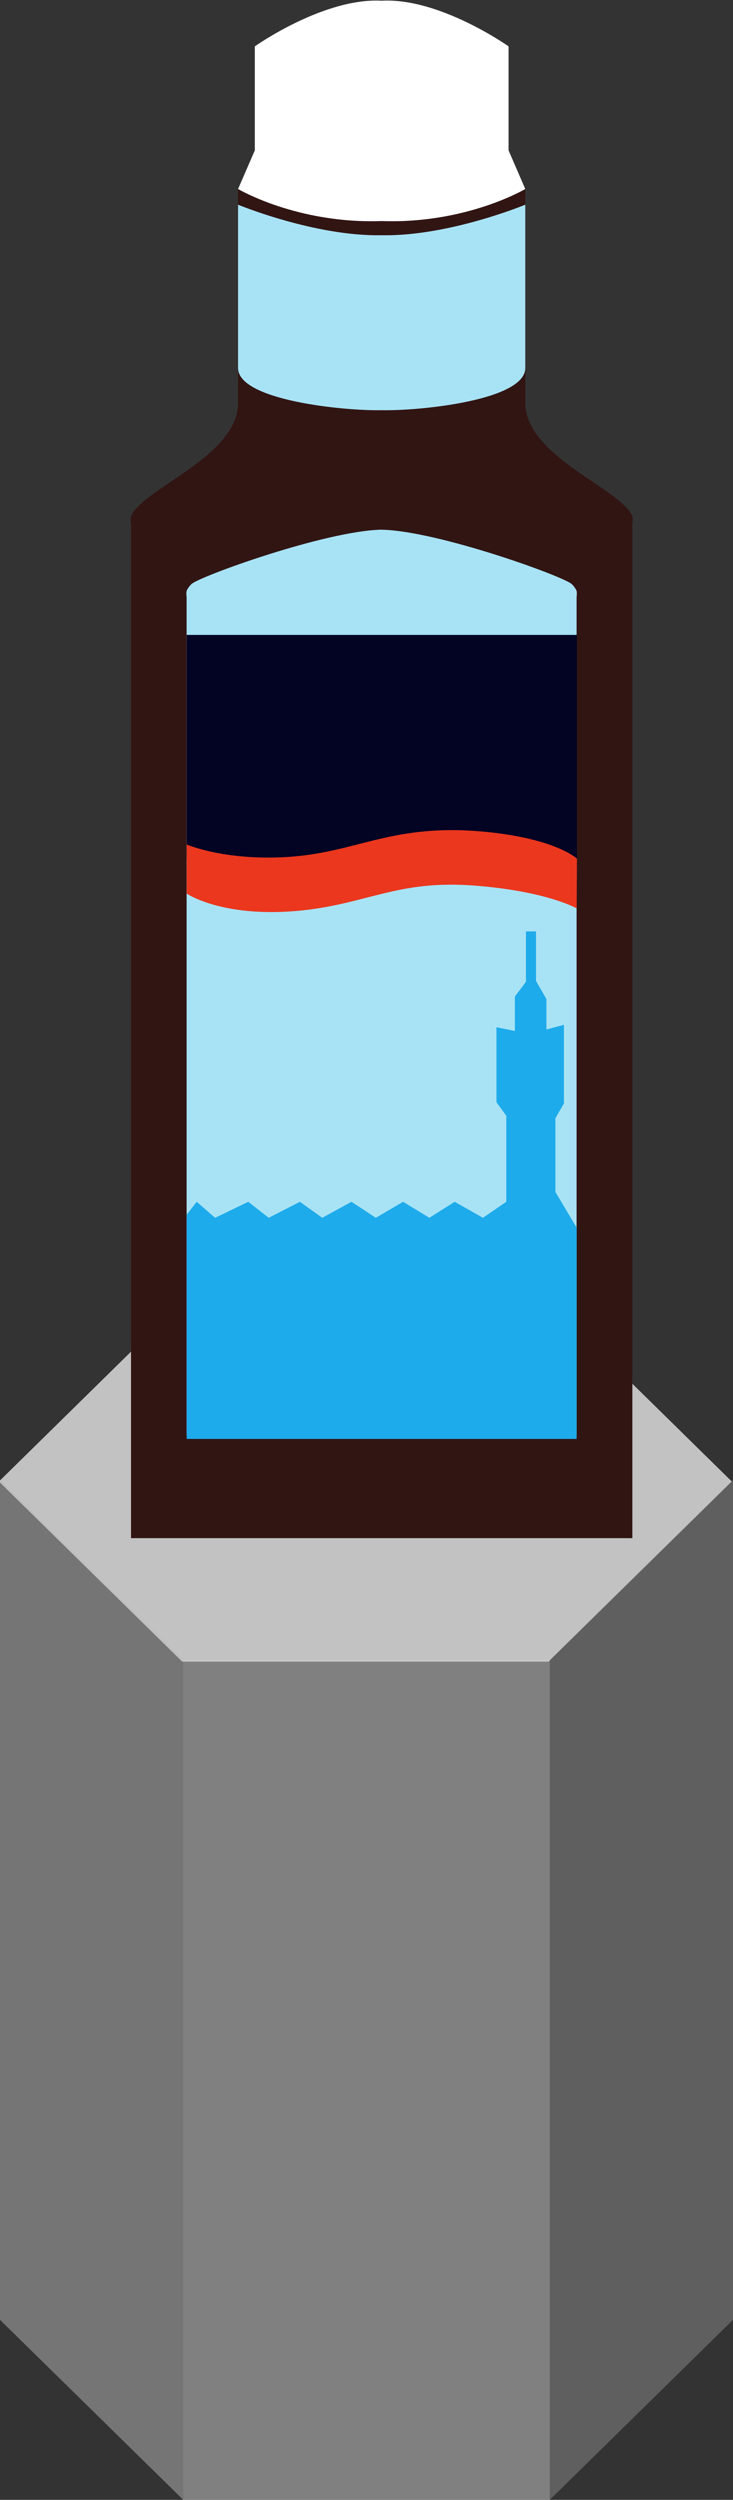 <?xml version="1.0" encoding="UTF-8" standalone="no"?>
<!-- Created with Inkscape (http://www.inkscape.org/) -->

<svg
   width="86.072"
   height="293.387"
   viewBox="0 0 86.072 293.387"
   version="1.1"
   id="svg1"
   xml:space="preserve"
   xmlns:xlink="http://www.w3.org/1999/xlink"
   xmlns="http://www.w3.org/2000/svg"
   xmlns:svg="http://www.w3.org/2000/svg"><rect x="0" y="0" width="86.072" height="293.387" fill="#333333" stroke="none"/><defs
     id="defs1"><linearGradient
       id="swatch41"><stop
         style="stop-color:#2e0c05;stop-opacity:1;"
         offset="0"
         id="stop41" /></linearGradient><linearGradient
       id="swatch74"><stop
         style="stop-color:#a7a7a7;stop-opacity:1;"
         offset="0"
         id="stop74" /></linearGradient><linearGradient
       id="swatch55"
       gradientTransform="matrix(1.128,-0.055,0.046,1.058,-116.383,53.406)"><stop
         style="stop-color:#686868;stop-opacity:1;"
         offset="0"
         id="stop55" /></linearGradient><linearGradient
       id="swatch49"><stop
         style="stop-color:#d8ee5e;stop-opacity:1;"
         offset="0"
         id="stop49" /></linearGradient><linearGradient
       id="swatch38"
       gradientTransform="translate(1.591,2.652)"><stop
         style="stop-color:#000000;stop-opacity:1;"
         offset="0"
         id="stop38" /></linearGradient><linearGradient
       id="swatch36"
       gradientTransform="matrix(1,0,0,0.3,-1363.378,-2571.889)"><stop
         style="stop-color:#ac1111;stop-opacity:1;"
         offset="0"
         id="stop36" /></linearGradient><linearGradient
       id="swatch67"><stop
         style="stop-color:#3f6e44;stop-opacity:1;"
         offset="0"
         id="stop67" /></linearGradient><linearGradient
       id="swatch66"
       gradientTransform="translate(1.732,-35.332)"><stop
         style="stop-color:#aeaf1e;stop-opacity:1;"
         offset="0"
         id="stop66" /></linearGradient><linearGradient
       id="swatch65"><stop
         style="stop-color:#d2b1b1;stop-opacity:1;"
         offset="0"
         id="stop65" /></linearGradient><linearGradient
       id="swatch58"><stop
         style="stop-color:#a8e3f5;stop-opacity:1;"
         offset="0"
         id="stop58" /></linearGradient><linearGradient
       id="swatch35"
       gradientTransform="translate(386.139,-32.91)"><stop
         style="stop-color:#000000;stop-opacity:1;"
         offset="0"
         id="stop35" /></linearGradient><linearGradient
       id="swatch34"
       gradientTransform="translate(264.117,1491.485)"><stop
         style="stop-color:#ffffff;stop-opacity:1;"
         offset="0"
         id="stop34" /></linearGradient><linearGradient
       id="swatch12"><stop
         style="stop-color:#8c8c8c;stop-opacity:0.701;"
         offset="0"
         id="stop12" /></linearGradient><linearGradient
       id="swatch11"><stop
         style="stop-color:#cfcfcf;stop-opacity:0.701;"
         offset="0"
         id="stop11" /></linearGradient><linearGradient
       id="swatch10"><stop
         style="stop-color:#b9b9b9;stop-opacity:0.701;"
         offset="0"
         id="stop10" /></linearGradient><linearGradient
       id="swatch9"><stop
         style="stop-color:#ffffff;stop-opacity:0.701;"
         offset="0"
         id="stop9" /></linearGradient><linearGradient
       id="swatch6"><stop
         style="stop-color:#030323;stop-opacity:1;"
         offset="0"
         id="stop6" /></linearGradient><linearGradient
       id="swatch5"
       gradientTransform="translate(21.165,-3.423)"><stop
         style="stop-color:#000000;stop-opacity:1;"
         offset="0"
         id="stop5" /></linearGradient><linearGradient
       id="swatch2"><stop
         style="stop-color:#2e0c05;stop-opacity:1;"
         offset="0"
         id="stop2" /></linearGradient><linearGradient
       id="swatch1"
       gradientTransform="translate(-5,4.75)"><stop
         style="stop-color:#ac1133;stop-opacity:1;"
         offset="0"
         id="stop1" /></linearGradient><linearGradient
       xlink:href="#swatch10"
       id="linearGradient13"
       gradientUnits="userSpaceOnUse"
       x1="525.737"
       y1="609.225"
       x2="547.255"
       y2="609.225" /><linearGradient
       xlink:href="#swatch11"
       id="linearGradient14"
       gradientUnits="userSpaceOnUse"
       x1="547.255"
       y1="619.789"
       x2="590.291"
       y2="619.789" /><linearGradient
       xlink:href="#swatch12"
       id="linearGradient15"
       gradientUnits="userSpaceOnUse"
       x1="590.291"
       y1="609.225"
       x2="611.809"
       y2="609.225" /><linearGradient
       xlink:href="#swatch58"
       id="linearGradient58"
       x1="692.961"
       y1="519.646"
       x2="710.734"
       y2="519.646"
       gradientUnits="userSpaceOnUse" /><linearGradient
       xlink:href="#swatch6"
       id="linearGradient60"
       gradientUnits="userSpaceOnUse"
       gradientTransform="matrix(0.37,0,0,0.175,364.664,434.206)" /><linearGradient
       id="swatch2-0"
       gradientTransform="matrix(1,0,0,-1,-5.55e-4,10)"><stop
         style="stop-color:#c8102e;stop-opacity:1;"
         offset="0"
         id="stop2-9" /></linearGradient><linearGradient
       id="swatch1-3"><stop
         style="stop-color:#012169;stop-opacity:1;"
         offset="0"
         id="stop1-6" /></linearGradient></defs><g
     id="layer1"
     transform="translate(-590.291,-439.426)"><g
       id="g126"><g
         id="g12-0"
         transform="translate(64.554,21.127)"><path
           style="fill:#ffffff;fill-opacity:0.701;stroke:none;stroke-width:8;stroke-linecap:round;stroke-linejoin:round"
           id="path7-6"
           d="m 552.15,535.923 -33.668,0 -16.834,-29.157 16.834,-29.157 33.668,0 16.834,29.157 z"
           transform="matrix(1.278,0,0,0.725,-115.494,224.765)" /><path
           style="display:none;fill:#ffffff;fill-opacity:0.701;stroke:none;stroke-width:8;stroke-linecap:round;stroke-linejoin:round"
           id="path8-2"
           d="m 552.15,535.923 -33.668,0 -16.834,-29.157 16.834,-29.157 33.668,0 16.834,29.157 z"
           transform="matrix(1.278,0,0,0.725,-115.494,323.353)" /><path
           style="fill:url(#linearGradient13);fill-opacity:0.701;stroke:none;stroke-width:1px;stroke-linecap:butt;stroke-linejoin:miter;stroke-opacity:1"
           d="m 525.737,591.97 v 98.587 l 21.518,21.127 v -98.587 z"
           id="path9-6" /><path
           style="fill:url(#linearGradient14);fill-opacity:0.701;stroke:none;stroke-width:1px;stroke-linecap:butt;stroke-linejoin:miter;stroke-opacity:1"
           d="m 547.255,613.098 h 43.036 v 98.587 h -43.036 z"
           id="path10-1" /><path
           style="fill:url(#linearGradient15);fill-opacity:0.701;stroke:none;stroke-width:1px;stroke-linecap:butt;stroke-linejoin:miter;stroke-opacity:1"
           d="m 590.291,613.098 21.518,-21.127 v 98.587 l -21.518,21.127 z"
           id="path11-8" /></g><g
         id="g58"
         transform="matrix(2.45,0,0,3.264,-1081.327,-1217.746)"><path
           style="fill:#311513;fill-opacity:1;stroke:none;stroke-width:1px;stroke-linecap:butt;stroke-linejoin:miter;stroke-opacity:1"
           d="m 701.848,484.396 c -2.783,-0.115 -6.08,1.641 -6.08,1.641 v 3.74 l -0.803,1.389 v 7.688 c 0,1.755 -3.77,2.863 -4.859,3.783 -0.081,0.069 -0.132,0.1 -0.248,0.252 -0.07,0.092 -0.023,0.334 -0.023,0.334 v 36.453 h 12.014 12.014 v -36.453 c 0,0 0.047,-0.242 -0.023,-0.334 -0.116,-0.152 -0.165,-0.183 -0.246,-0.252 -1.089,-0.92 -4.861,-2.028 -4.861,-3.783 v -7.688 l -0.801,-1.389 v -3.74 c 0,0 -3.299,-1.756 -6.082,-1.641 z"
           id="path53"
           transform="translate(-1.262,23.342)" /><path
           style="fill:url(#swatch34);fill-opacity:1;stroke:none;stroke-width:1px;stroke-linecap:butt;stroke-linejoin:miter;stroke-opacity:1"
           d="m 701.848,484.396 c -2.783,-0.115 -6.08,1.641 -6.08,1.641 v 3.74 l -0.803,1.389 c 0,0 2.828,1.26 6.883,1.152 4.055,0.108 6.883,-1.152 6.883,-1.152 l -0.801,-1.389 v -3.74 c 0,0 -3.299,-1.756 -6.082,-1.641 z"
           id="path54"
           transform="translate(-1.262,23.342)" /><path
           style="fill:url(#linearGradient58);stroke:none;stroke-width:1px;stroke-linecap:butt;stroke-linejoin:miter;stroke-opacity:1"
           d="m 701.848,505.482 c -2.573,0.037 -8.358,1.479 -8.664,1.709 -0.063,0.048 -0.101,0.069 -0.191,0.174 -0.055,0.064 -0.019,0.23 -0.019,0.23 v 26.215 h 8.875 8.875 V 507.596 c 0,0 0.035,-0.167 -0.019,-0.23 -0.09,-0.105 -0.128,-0.126 -0.191,-0.174 -0.306,-0.23 -6.091,-1.672 -8.664,-1.709 z"
           id="path56"
           transform="matrix(1.053,0,0,1.149,-38.464,-54.042)" /><rect
           style="fill:url(#linearGradient60);stroke:none;stroke-width:0.254;stroke-linecap:round;stroke-linejoin:round;stroke-dasharray:none;stroke-opacity:1"
           id="rect60"
           width="18.703"
           height="8.043"
           x="691.24"
           y="530.541" /><path
           style="fill:url(#swatch58);fill-opacity:1;stroke:none;stroke-width:1px;stroke-linecap:butt;stroke-linejoin:miter;stroke-opacity:1"
           d="m 694.965,491.73 v 5.873 c 0,1.165 5.095,1.545 6.883,1.516 1.788,0.03 6.883,-0.35 6.883,-1.516 v -5.873 c 0,0 -3.676,1.145 -6.883,1.098 -3.207,0.047 -6.883,-1.098 -6.883,-1.098 z"
           id="path58"
           transform="translate(-1.262,23.342)" /><path
           style="fill:#eb371e"
           d="m 705.234,537.6 c -2.149,-0.13 -3.674,0.078 -5.033,0.328 -1.359,0.25 -2.535,0.527 -4.195,0.6 -2.993,0.13 -4.765,-0.451 -4.765,-0.451 v 1.766 c 0,0 1.542,0.791 4.851,0.646 1.839,-0.08 3.164,-0.392 4.463,-0.631 1.299,-0.239 2.587,-0.418 4.561,-0.299 3.403,0.206 4.816,0.814 4.816,0.814 l 0.012,-1.789 c 0,0 -1.076,-0.764 -4.709,-0.984 z"
           id="path60" /><path
           style="fill:#1eabeb;fill-opacity:1;stroke:none;stroke-width:1.154px;stroke-linecap:butt;stroke-linejoin:miter;stroke-opacity:1"
           d="m 691.24,551.389 v 8.062 h 18.691 v -7.598 l -1.018,-1.282 v -2.652 l 0.409,-0.532 v -2.827 l -0.84,0.169 v -1.097 l -0.499,-0.649 v -1.781 h -0.483 v 1.812 l -0.53,0.53 v 1.237 l -0.883,-0.133 v 2.696 l 0.471,0.486 v 3.094 l -1.119,0.575 -1.354,-0.575 -1.213,0.575 -1.26,-0.575 -1.307,0.575 -1.166,-0.575 -1.401,0.575 -1.072,-0.575 -1.496,0.575 -0.977,-0.575 -1.59,0.575 -0.883,-0.575 z"
           id="path61" /></g></g></g></svg>
